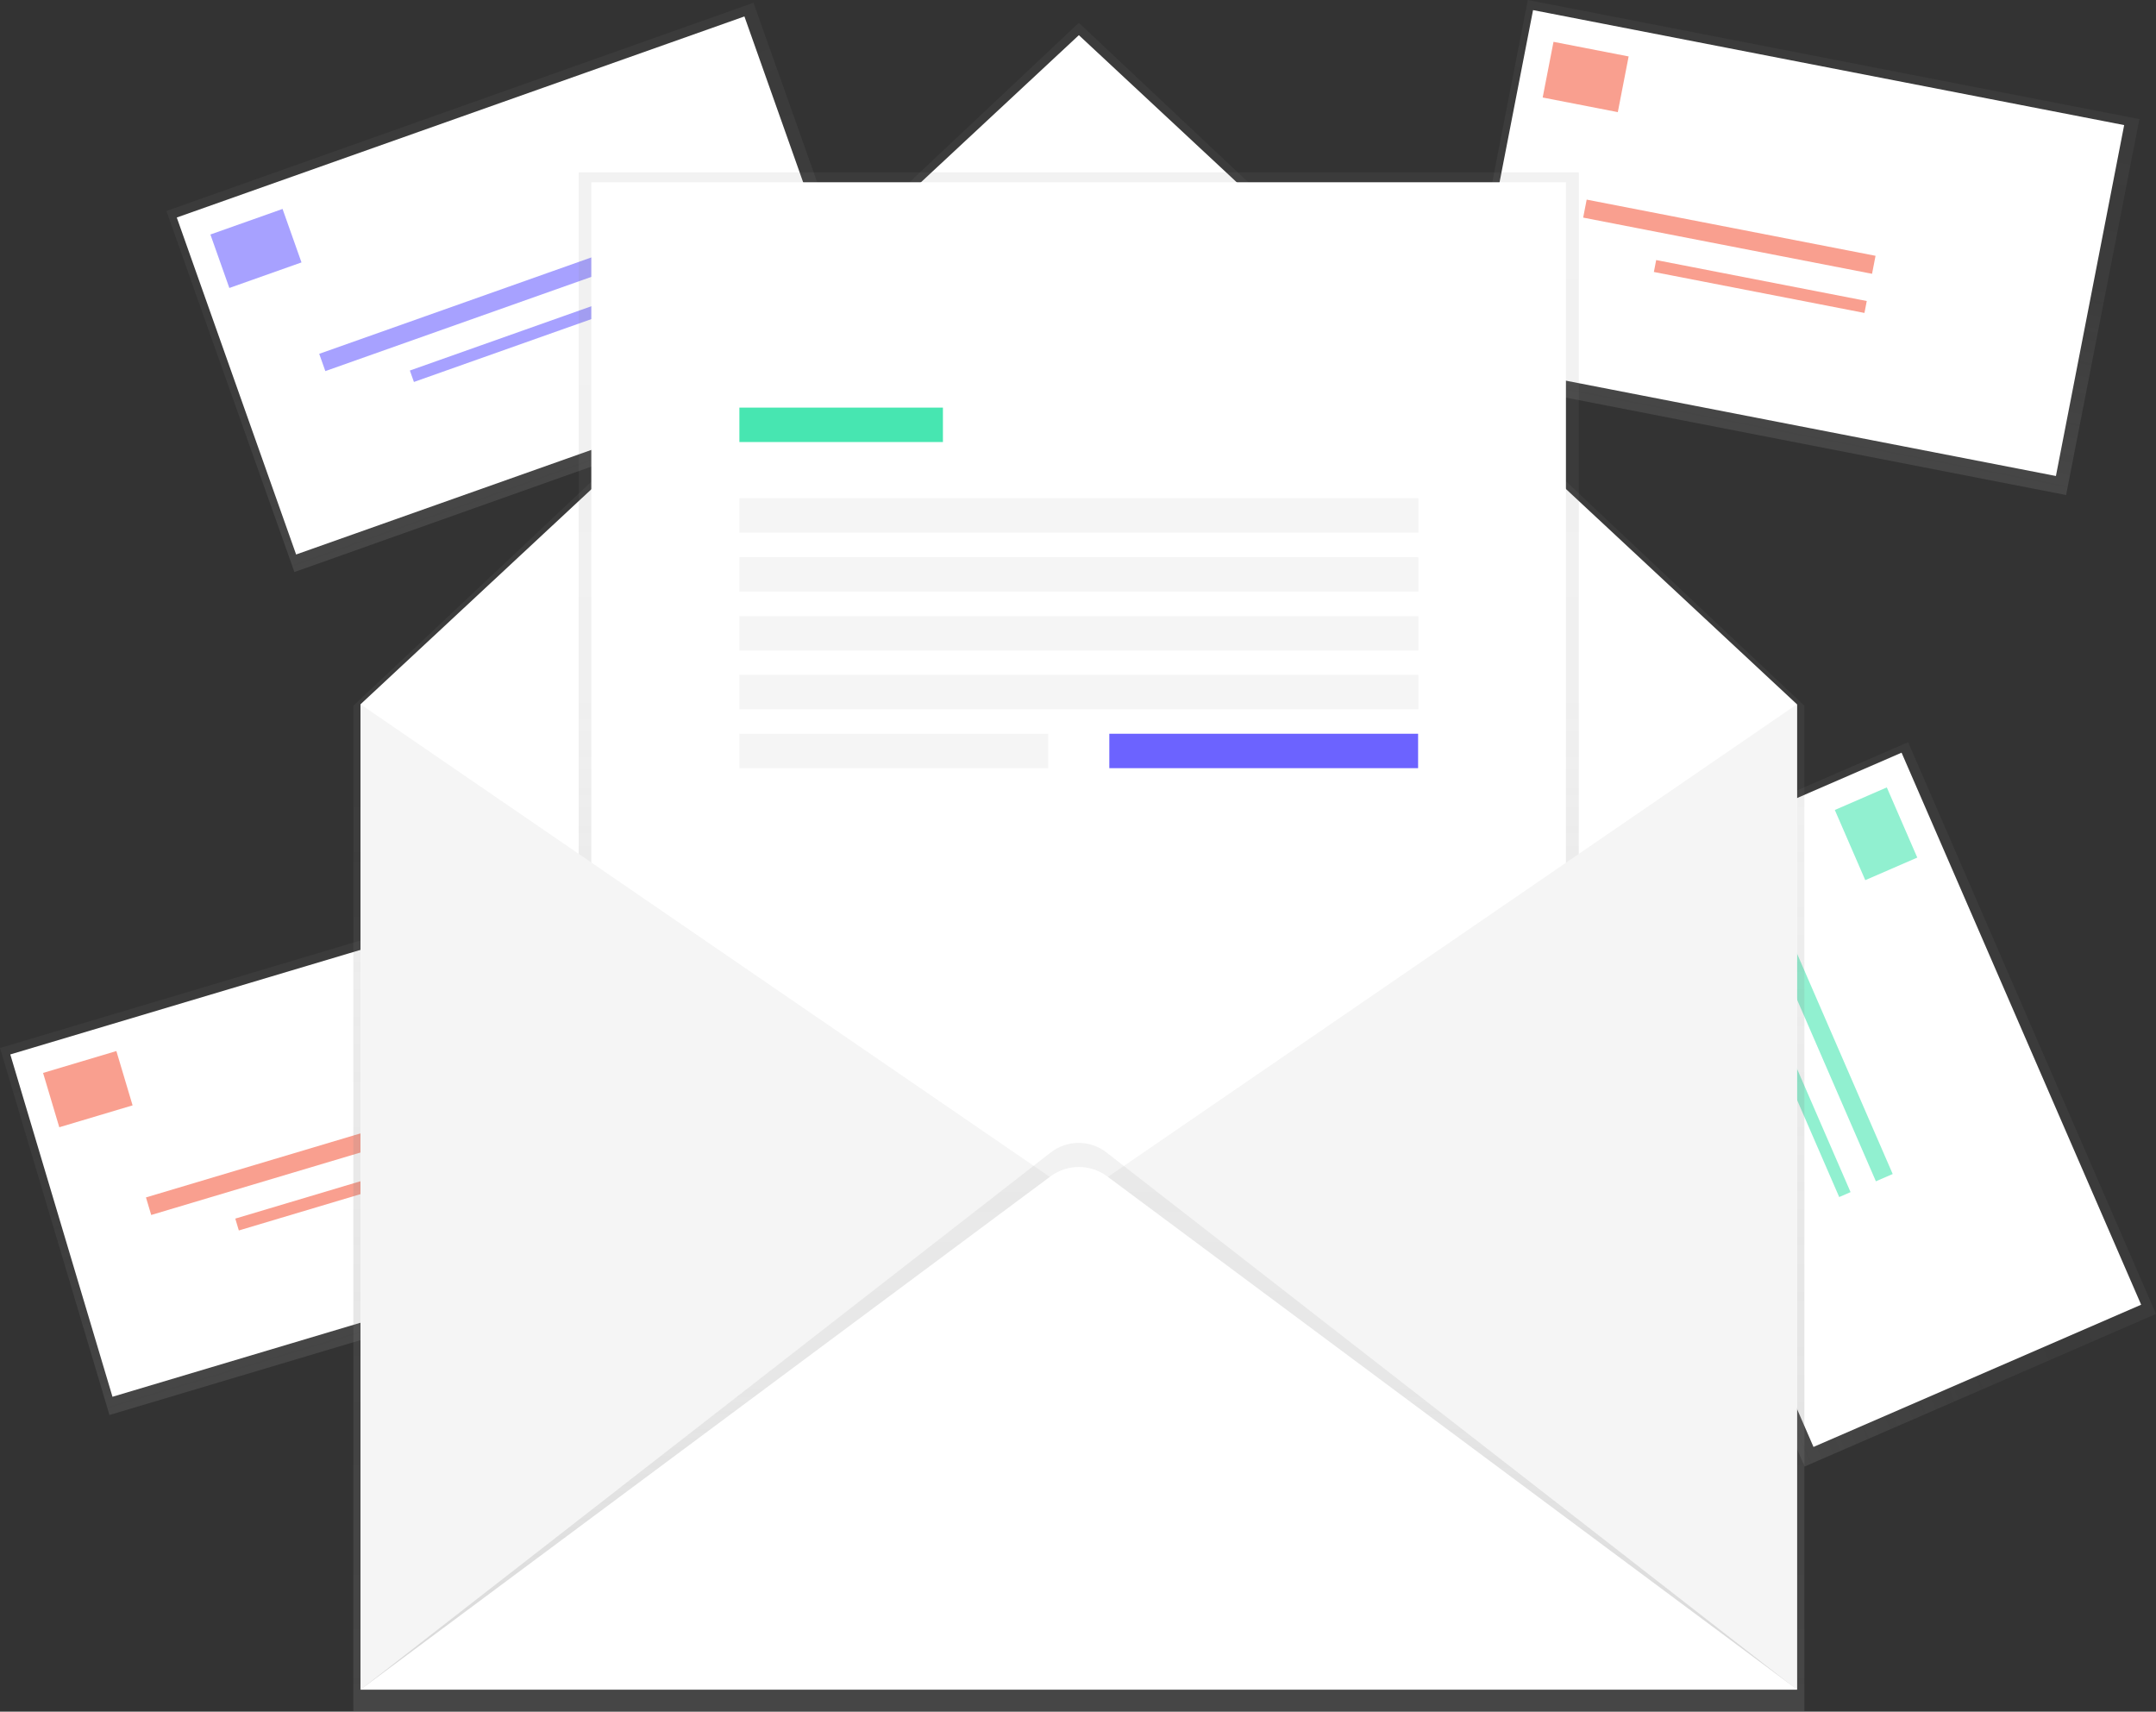 <?xml version="1.0" encoding="utf-8"?>
<!-- Generator: Adobe Illustrator 24.1.3, SVG Export Plug-In . SVG Version: 6.00 Build 0)  -->
<svg version="1.1" id="_x30_60e19aa-3f7d-4f07-aa7e-820f8d371f55"
	 xmlns="http://www.w3.org/2000/svg" xmlns:xlink="http://www.w3.org/1999/xlink" x="0px" y="0px" viewBox="0 0 870.7 691.2"
	 style="enable-background:new 0 0 870.7 691.2;" xml:space="preserve">
<rect x="0" y="0" width="870.7" height="691.2" fill="#333333" stroke="none"/>
<style type="text/css">
	.st0{fill:url(#SVGID_1_);}
	.st1{fill:#FFFFFF;}
	.st2{opacity:0.6;}
	.st3{fill:#F55F44;}
	.st4{fill:url(#SVGID_2_);}
	.st5{fill:url(#SVGID_3_);}
	.st6{fill:#47E6B1;}
	.st7{fill:url(#SVGID_4_);}
	.st8{fill:#6C63FF;}
	.st9{fill:url(#SVGID_5_);}
	.st10{fill:url(#SVGID_6_);}
	.st11{fill:#F5F5F5;}
	.st12{fill:url(#SVGID_7_);}
</style>
<linearGradient id="SVGID_1_" gradientUnits="userSpaceOnUse" x1="-661.753" y1="-8.377" x2="-661.753" y2="146.283" gradientTransform="matrix(-0.958 0.286 -0.286 -0.958 -471.827 716.448)">
	<stop  offset="0" style="stop-color:#808080;stop-opacity:0.25"/>
	<stop  offset="0.54" style="stop-color:#808080;stop-opacity:0.12"/>
	<stop  offset="1" style="stop-color:#808080;stop-opacity:0.1"/>
</linearGradient>
<polygon class="st0" points="0,423.2 241.1,351.3 285.3,499.5 44.2,571.4 "/>
<rect x="19.6" y="388.2" transform="matrix(0.958 -0.286 0.286 0.958 -125.644 59.509)" class="st1" width="243.1" height="144.3"/>
<g class="st2">
	
		<rect x="19.9" y="428.5" transform="matrix(0.958 -0.286 0.286 0.958 -124.221 28.454)" class="st3" width="30.9" height="22.9"/>
	
		<rect x="57.4" y="466.6" transform="matrix(0.958 -0.286 0.286 0.958 -129.486 52.954)" class="st3" width="118.8" height="7.4"/>
	
		<rect x="93.8" y="479.8" transform="matrix(0.958 -0.286 0.286 0.958 -132.063 59.272)" class="st3" width="86.6" height="5"/>
</g>
<linearGradient id="SVGID_2_" gradientUnits="userSpaceOnUse" x1="-1250.52" y1="639.982" x2="-1250.52" y2="794.642" gradientTransform="matrix(-0.982 -0.191 0.191 -0.982 -638.889 565.007)">
	<stop  offset="0" style="stop-color:#808080;stop-opacity:0.25"/>
	<stop  offset="0.54" style="stop-color:#808080;stop-opacity:0.12"/>
	<stop  offset="1" style="stop-color:#808080;stop-opacity:0.1"/>
</linearGradient>
<polygon class="st4" points="587.4,151.8 617,0 864,48.1 834.4,199.9 "/>
<rect x="652.6" y="-23.1" transform="matrix(0.191 -0.982 0.982 0.191 489.597 791.049)" class="st1" width="144.3" height="243.1"/>
<g class="st2">
	
		<rect x="629" y="15.9" transform="matrix(0.191 -0.982 0.982 0.191 487.256 654.018)" class="st3" width="22.9" height="30.9"/>
	
		<rect x="694.8" y="36.5" transform="matrix(0.191 -0.982 0.982 0.191 470.814 763.196)" class="st3" width="7.4" height="118.8"/>
	
		<rect x="708.5" y="72.7" transform="matrix(0.191 -0.982 0.982 0.191 461.2 791.691)" class="st3" width="4.9" height="86.6"/>
</g>
<linearGradient id="SVGID_3_" gradientUnits="userSpaceOnUse" x1="-1155.875" y1="834.668" x2="-1155.875" y2="989.328" gradientTransform="matrix(-0.398 -0.917 0.917 -0.398 -546.947 -251.528)">
	<stop  offset="0" style="stop-color:#808080;stop-opacity:0.25"/>
	<stop  offset="0.54" style="stop-color:#808080;stop-opacity:0.12"/>
	<stop  offset="1" style="stop-color:#808080;stop-opacity:0.1"/>
</linearGradient>
<polygon class="st5" points="628.7,361.3 770.6,299.7 870.7,530.6 728.8,592.2 "/>
<rect x="678.3" y="322.8" transform="matrix(0.917 -0.398 0.398 0.917 -114.849 335.331)" class="st1" width="144.3" height="243.1"/>
<g class="st2">
	
		<rect x="746.5" y="321.4" transform="matrix(0.917 -0.398 0.398 0.917 -71.466 329.468)" class="st6" width="22.9" height="30.9"/>
	
		<rect x="733.9" y="361.9" transform="matrix(0.917 -0.398 0.398 0.917 -106.724 328.322)" class="st6" width="7.4" height="118.8"/>
	
		<rect x="725.6" y="399.6" transform="matrix(0.917 -0.398 0.398 0.917 -116.121 326.335)" class="st6" width="5" height="86.6"/>
</g>
<linearGradient id="SVGID_4_" gradientUnits="userSpaceOnUse" x1="-893.332" y1="303.76" x2="-893.332" y2="458.421" gradientTransform="matrix(-0.943 0.334 -0.334 -0.943 -502.944 773.837)">
	<stop  offset="0" style="stop-color:#808080;stop-opacity:0.25"/>
	<stop  offset="0.54" style="stop-color:#808080;stop-opacity:0.12"/>
	<stop  offset="1" style="stop-color:#808080;stop-opacity:0.1"/>
</linearGradient>
<polygon class="st7" points="67.2,85.2 304.3,1.1 356,146.8 118.9,231 "/>
<rect x="88.5" y="43" transform="matrix(0.943 -0.334 0.334 0.943 -26.425 76.846)" class="st1" width="243.1" height="144.3"/>
<g class="st2">
	
		<rect x="87.9" y="88.8" transform="matrix(0.943 -0.334 0.334 0.943 -27.578 40.316)" class="st8" width="30.9" height="22.9"/>
	
		<rect x="126.7" y="122.7" transform="matrix(0.943 -0.334 0.334 0.943 -31.544 69.492)" class="st8" width="118.8" height="7.4"/>
	
		<rect x="163.8" y="134.9" transform="matrix(0.943 -0.334 0.334 0.943 -33.995 77.124)" class="st8" width="86.6" height="4.9"/>
</g>
<linearGradient id="SVGID_5_" gradientUnits="userSpaceOnUse" x1="435.655" y1="2.79" x2="435.655" y2="684.79" gradientTransform="matrix(1 0 0 -1 0 694)">
	<stop  offset="0" style="stop-color:#808080;stop-opacity:0.25"/>
	<stop  offset="0.54" style="stop-color:#808080;stop-opacity:0.12"/>
	<stop  offset="1" style="stop-color:#808080;stop-opacity:0.1"/>
</linearGradient>
<polygon class="st9" points="435.7,9.2 142.7,285 142.7,691.2 728.7,691.2 728.7,285 "/>
<polygon class="st1" points="725.7,682.3 145.6,682.3 145.6,284.4 435.7,14.2 725.7,284.4 "/>
<linearGradient id="SVGID_6_" gradientUnits="userSpaceOnUse" x1="435.655" y1="149.29" x2="435.655" y2="624.41" gradientTransform="matrix(1 0 0 -1 0 694)">
	<stop  offset="0" style="stop-color:#808080;stop-opacity:0.25"/>
	<stop  offset="0.54" style="stop-color:#808080;stop-opacity:0.12"/>
	<stop  offset="1" style="stop-color:#808080;stop-opacity:0.1"/>
</linearGradient>
<rect x="233.7" y="69.6" class="st10" width="403.9" height="475.1"/>
<rect x="238.8" y="73.6" class="st1" width="393.6" height="471.2"/>
<polygon class="st11" points="145.6,284.4 435.7,483.3 145.6,682.3 "/>
<polygon class="st11" points="725.7,284.4 435.7,483.3 725.7,682.3 "/>
<linearGradient id="SVGID_7_" gradientUnits="userSpaceOnUse" x1="600.305" y1="-92.69" x2="600.305" y2="128.04" gradientTransform="matrix(1 0 0 -1 -164.65 589.6)">
	<stop  offset="0" style="stop-color:#808080;stop-opacity:0.25"/>
	<stop  offset="0.54" style="stop-color:#808080;stop-opacity:0.12"/>
	<stop  offset="1" style="stop-color:#808080;stop-opacity:0.1"/>
</linearGradient>
<path class="st12" d="M145.6,682.3l278.6-216.8c6.7-5.3,16.1-5.3,22.8,0l278.7,216.8H145.6z"/>
<path class="st1" d="M145.6,682.3L424.3,475c6.8-5,16-5,22.8,0l278.7,207.3H145.6z"/>
<rect x="298.6" y="164.6" class="st6" width="82.2" height="13.9"/>
<rect x="298.6" y="201.2" class="st11" width="274.2" height="13.9"/>
<rect x="298.6" y="225" class="st11" width="274.2" height="13.9"/>
<rect x="298.6" y="248.8" class="st11" width="274.2" height="13.9"/>
<rect x="298.6" y="272.5" class="st11" width="274.2" height="13.9"/>
<rect x="298.6" y="296.3" class="st11" width="124.7" height="13.9"/>
<rect x="448" y="296.3" class="st8" width="124.7" height="13.9"/>
</svg>
